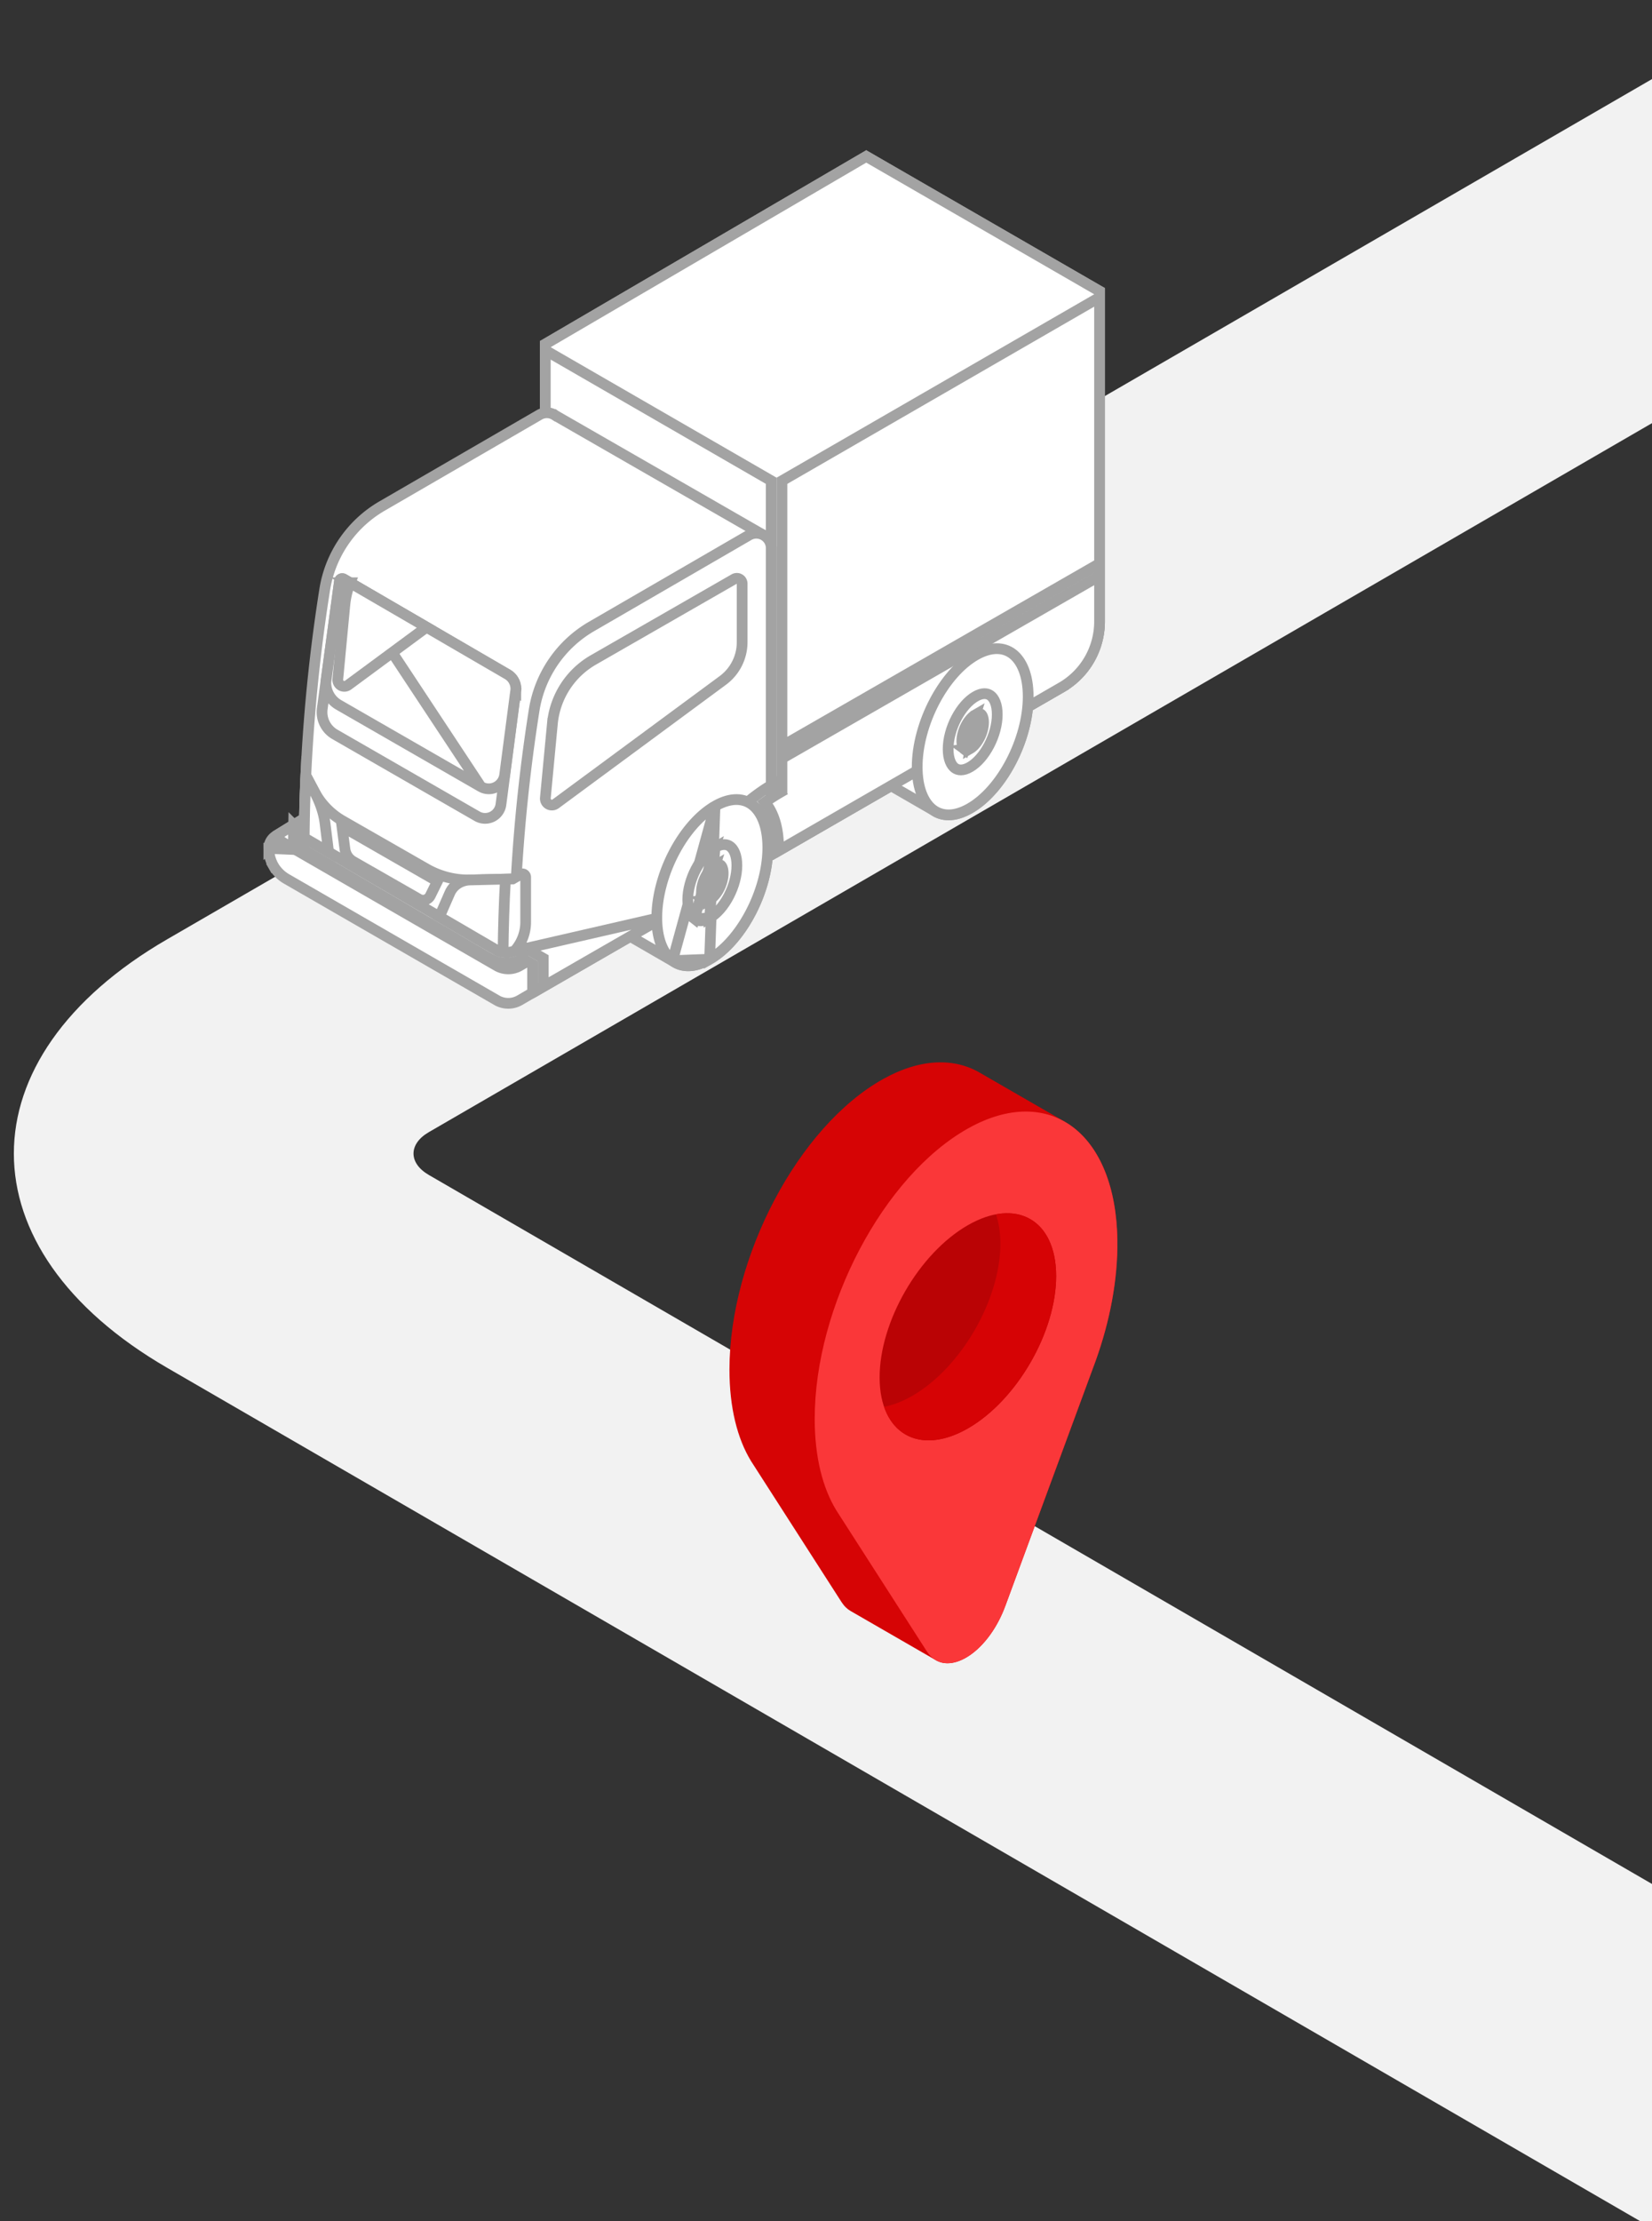 <svg xmlns="http://www.w3.org/2000/svg" width="154" height="207" fill="none"><rect width="100%" height="100%" fill="#333333" stroke="none"/><g clip-path="url(#a)"><path fill="#F2F2F2" d="m165 1 27.713 16-152.736 88.504c-1.905 1.103-1.905 2.889 0 3.992L192.713 198 165 214 15.587 127.469c-19.06-11.039-19.06-28.9 0-39.938z"/></g><path fill="#fff" stroke="#A3A3A3" d="m72.895 79.09 26.059-15.033.249.431-.25-.43a7.09 7.09 0 0 0 3.547-6.14V27.134L80.752 14.578 50.835 32.066v28.246l21.812 12.719.248.144z"/><path fill="#fff" stroke="#A3A3A3" d="m72.895 79.09 26.059-15.033.249.431-.25-.43a7.09 7.09 0 0 0 3.547-6.14V27.134L80.752 14.578 50.835 32.066v28.246l21.812 12.719.248.144z"/><path fill="#fff" stroke="#A3A3A3" d="M71.894 72.594v-27.79l-21.06-12.159v27.668z"/><path fill="#fff" stroke="#A3A3A3" d="M32.062 50.453a11 11 0 0 0-1.794 4.505 156.5 156.5 0 0 0-1.92 24.43v.8c0 .466.246.843.598 1.055l.02.012.02.011.01.006 19.49 11.2.003.003a1.22 1.22 0 0 0 1.241.003l22.164-12.81V51.085c0-.576-.331-1.034-.79-1.255l-.016-.008-.016-.009-19.297-11.092-.014-.008-.014-.01a1.38 1.38 0 0 0-1.468-.045l-14.66 8.498a11 11 0 0 0-3.557 3.296Zm54.357 16.451.055-.138c.998-2.495 2.645-4.663 4.45-5.705zm0 0-.122.085m.121-.085-.12.085m0 0-6.324 4.448 7.102 4.104.012.007.012.007c.809.529 1.95.564 3.324-.23m-4.127-8.336 4.127 8.337m0 0c1.46-.843 2.82-2.423 3.819-4.331.996-1.904 1.605-4.083 1.605-6.077 0-2.007-.611-3.347-1.464-3.992m-3.96 14.4 3.96-14.4m0 0c-.821-.62-2.013-.7-3.46.135z"/><path fill="#fff" stroke="#A3A3A3" d="m28.308 79.204.249.145 17.066 9.981a3.13 3.13 0 0 0 3.114.026l.91.527v2.632l-1.196.696a2.13 2.13 0 0 1-2.137.004L26.685 81.892a3.3 3.3 0 0 1-1.19-1.196l-.434.249.434-.25a3.3 3.3 0 0 1-.436-1.63zm0 0 .001-.288m0 .288v-.288m0 0 .006-2.624m-.006 2.624.006-2.624m0 0L25.71 77.9c-.404.25-.65.69-.65 1.165zm33.711 4.761-6.324 4.45 7.102 4.102.012.007.012.007c.808.53 1.95.565 3.324-.228 1.46-.844 2.82-2.424 3.82-4.332.995-1.903 1.604-4.082 1.604-6.077 0-2.007-.61-3.347-1.463-3.991-.822-.621-2.013-.701-3.46.135h-.001c-1.805 1.042-3.452 3.209-4.45 5.704l-.055.138z"/><path fill="#fff" stroke="#A3A3A3" d="M47.888 88.642q.293-.1.546-.28l.263-.186.278.162 1.42.824.25.144v2.631L62.002 85.4zm0 0c.095-7.522.731-15.03 1.906-22.462a11 11 0 0 1 5.35-7.8l14.661-8.498a1.391 1.391 0 0 1 2.09 1.204v22.092a17.74 17.74 0 0 0-7.575 9.332l-.056.16a5.1 5.1 0 0 1-2.262 2.73z"/><path fill="#fff" stroke="#A3A3A3" d="m29.31 73.777-.796-1.497q-.128 2.895-.152 5.797L46.36 88.583c.304.132.635.19.965.172l.13-.015q.271-.032.524-.13a4 4 0 0 0 1.023-2.668v-4.197a.31.31 0 0 0-.466-.268l-.64.37-.11.063-.128.003-3.805.09a7.9 7.9 0 0 1-4.112-1.041l-7.797-4.465a6.8 6.8 0 0 1-2.634-2.72Zm18.77-9.371-1.382 10.563a1.49 1.49 0 0 1-2.219 1.098l-13.26-7.63a2.39 2.39 0 0 1-1.178-2.393l1.605-11.895a.26.26 0 0 1 .39-.19zm0 0a1.57 1.57 0 0 0-.768-1.562l-15.275-8.886z"/><path fill="#fff" stroke="#A3A3A3" d="m44.827 73.312-13.26-7.63a2.39 2.39 0 0 1-1.193-2.106l1.272-9.427a.26.26 0 0 1 .39-.19zm0 0a1.488 1.488 0 0 0 2.218-1.098l1.042-7.958a1.57 1.57 0 0 0-.775-1.413l-15.275-8.885zm6.011 1.048a.607.607 0 0 0 .964.546l15.58-11.496a4.43 4.43 0 0 0 1.801-3.57v-5.449a.495.495 0 0 0-.741-.43l-13.123 7.535a7.68 7.68 0 0 0-3.824 5.94l-.498-.047.498.047z"/><path fill="#fff" stroke="#A3A3A3" d="m39.76 58.45-7.12-4.141a7.6 7.6 0 0 0-.493 2.062l-.657 6.926a.607.607 0 0 0 .964.545zM30.63 79.4l-.331-2.681c-.125-1.014-.482-1.989-.978-2.92l-.001-.001-.016-.029-.791-1.49a159 159 0 0 0-.153 5.797zm9.485 4.067.66-1.34-8.897-5.109.276 2.114a1.56 1.56 0 0 0 .77 1.149l6.134 3.51a.76.76 0 0 0 1.057-.324Z"/><path fill="#fff" stroke="#A3A3A3" d="m27.377 76.87-1.577.972a.1.1 0 0 0-.003.09c.024.073.095.18.234.308.132.122.287.229.416.307a3 3 0 0 0 .195.11l.009.005h.001l.015.008.016.009 19.633 11.326a2.13 2.13 0 0 0 2.132-.003l.701-.407-.413-.24a3.13 3.13 0 0 1-3.114-.026L27.607 78.793l-.25-.146.002-.29q.005-.743.018-1.487Zm45.199 2.111v.001q0 .148-.004.296l26.382-15.221a7.09 7.09 0 0 0 3.546-6.14v-4.246L72.895 70.68v3.07l-.248.144a17 17 0 0 0-1.336.867c.821.97 1.265 2.438 1.265 4.22ZM102.5 27.712 72.895 44.804v24.724L102.5 52.516zM66.652 75.126c1.448-.836 2.64-.756 3.46-.135.853.644 1.464 1.984 1.464 3.99 0 1.996-.609 4.175-1.605 6.078-.998 1.908-2.36 3.489-3.819 4.332zm0 0c-1.46.843-2.82 2.423-3.82 4.33-.996 1.904-1.604 4.083-1.604 6.078 0 2.007.61 3.347 1.463 3.991m3.961-14.4-3.96 14.4m0 0c.82.621 2.012.701 3.46-.135z"/><path fill="#fff" stroke="#A3A3A3" d="M64.73 85.628c-.33-.25-.618-.815-.618-1.76 0-.932.286-1.963.76-2.87.477-.91 1.117-1.644 1.78-2.027zm0 0c.3.226.77.292 1.422-.084zm1.422-.084c.663-.383 1.303-1.116 1.78-2.027.474-.906.76-1.937.76-2.87 0-.945-.289-1.51-.62-1.76-.299-.226-.769-.292-1.42.084z"/><path fill="#fff" stroke="#A3A3A3" d="M65.634 83.903c-.1-.076-.244-.297-.244-.772 0-.463.143-.986.386-1.45.245-.47.566-.828.877-1.008zm0 0c.069.051.22.111.519-.061zm.519-.061c.31-.18.631-.538.877-1.007.243-.465.386-.988.386-1.45 0-.475-.145-.697-.245-.773-.068-.051-.22-.111-.518.061zM85.5 71.47c0 2.006.61 3.346 1.463 3.99.821.621 2.013.702 3.46-.134 1.46-.843 2.821-2.423 3.82-4.331.996-1.904 1.605-4.083 1.605-6.077 0-2.007-.611-3.347-1.464-3.992-.821-.62-2.013-.7-3.46.135-1.46.843-2.82 2.423-3.82 4.331-.996 1.904-1.604 4.083-1.604 6.077Z"/><path fill="#fff" stroke="#A3A3A3" d="M90.925 64.909c-.663.382-1.303 1.116-1.78 2.027-.474.906-.76 1.937-.76 2.87 0 .944.288 1.51.619 1.76.299.226.77.292 1.42-.084.664-.383 1.304-1.117 1.78-2.028.475-.906.76-1.937.76-2.87 0-.944-.287-1.51-.618-1.76-.3-.225-.77-.292-1.421.085Z"/><path fill="#fff" stroke="#A3A3A3" d="M89.906 69.838c-.1-.075-.245-.297-.245-.772 0-.462.143-.985.387-1.45.245-.47.566-.828.876-1.007zm0 0c.069.052.22.112.518-.06zm.518-.06c.311-.18.632-.539.877-1.008.244-.465.386-.988.386-1.45 0-.475-.145-.697-.244-.772-.068-.052-.22-.112-.519.06zM46.895 88.734c.026-2.271.097-4.541.221-6.81l-3.263.078h-.018c-.841.019-1.579.477-1.9 1.21l-.972 2.22 5.396 3.15q.259.111.536.152Z"/><path fill="#D60405" d="m99.302 104.562-.044-.026-.02-.012-7.785-4.49c-2.448-1.484-5.65-1.422-9.147.533C74.424 104.973 68 117.158 68 127.635c0 3.545.736 6.436 2.014 8.528l8.434 13.135c.244.38.535.657.86.841l7.821 4.511c1.91 1.258 5.109-.985 6.587-4.993l8.433-22.873c1.316-3.673 2.057-7.529 2.012-11.165-.067-5.476-1.94-9.35-4.859-11.057"/><path fill="#FA3739" d="M102.15 126.784c1.316-3.673 2.057-7.529 2.013-11.165-.124-10.045-6.322-14.708-13.91-10.466-7.882 4.407-14.306 16.592-14.306 27.069 0 3.545.736 6.435 2.014 8.527l8.434 13.136c1.69 2.632 5.631.357 7.322-4.228z"/><path fill="#BA0305" d="M90.2 114.19c-4.545 2.623-8.217 8.983-8.202 14.206s3.71 7.328 8.255 4.704 8.217-8.984 8.202-14.206c-.014-5.222-3.71-7.329-8.256-4.704"/><path fill="#D60305" d="M85.055 130.074c4.545-2.624 8.217-8.984 8.202-14.206-.003-1.025-.15-1.929-.415-2.702 3.252-.611 5.602 1.568 5.613 5.729.015 5.222-3.657 11.582-8.202 14.206-3.652 2.108-6.754 1.16-7.84-2.003.83-.156 1.718-.49 2.642-1.024"/><defs><clipPath id="a"><path fill="#fff" d="M154 0H0v207h154z"/></clipPath></defs></svg>